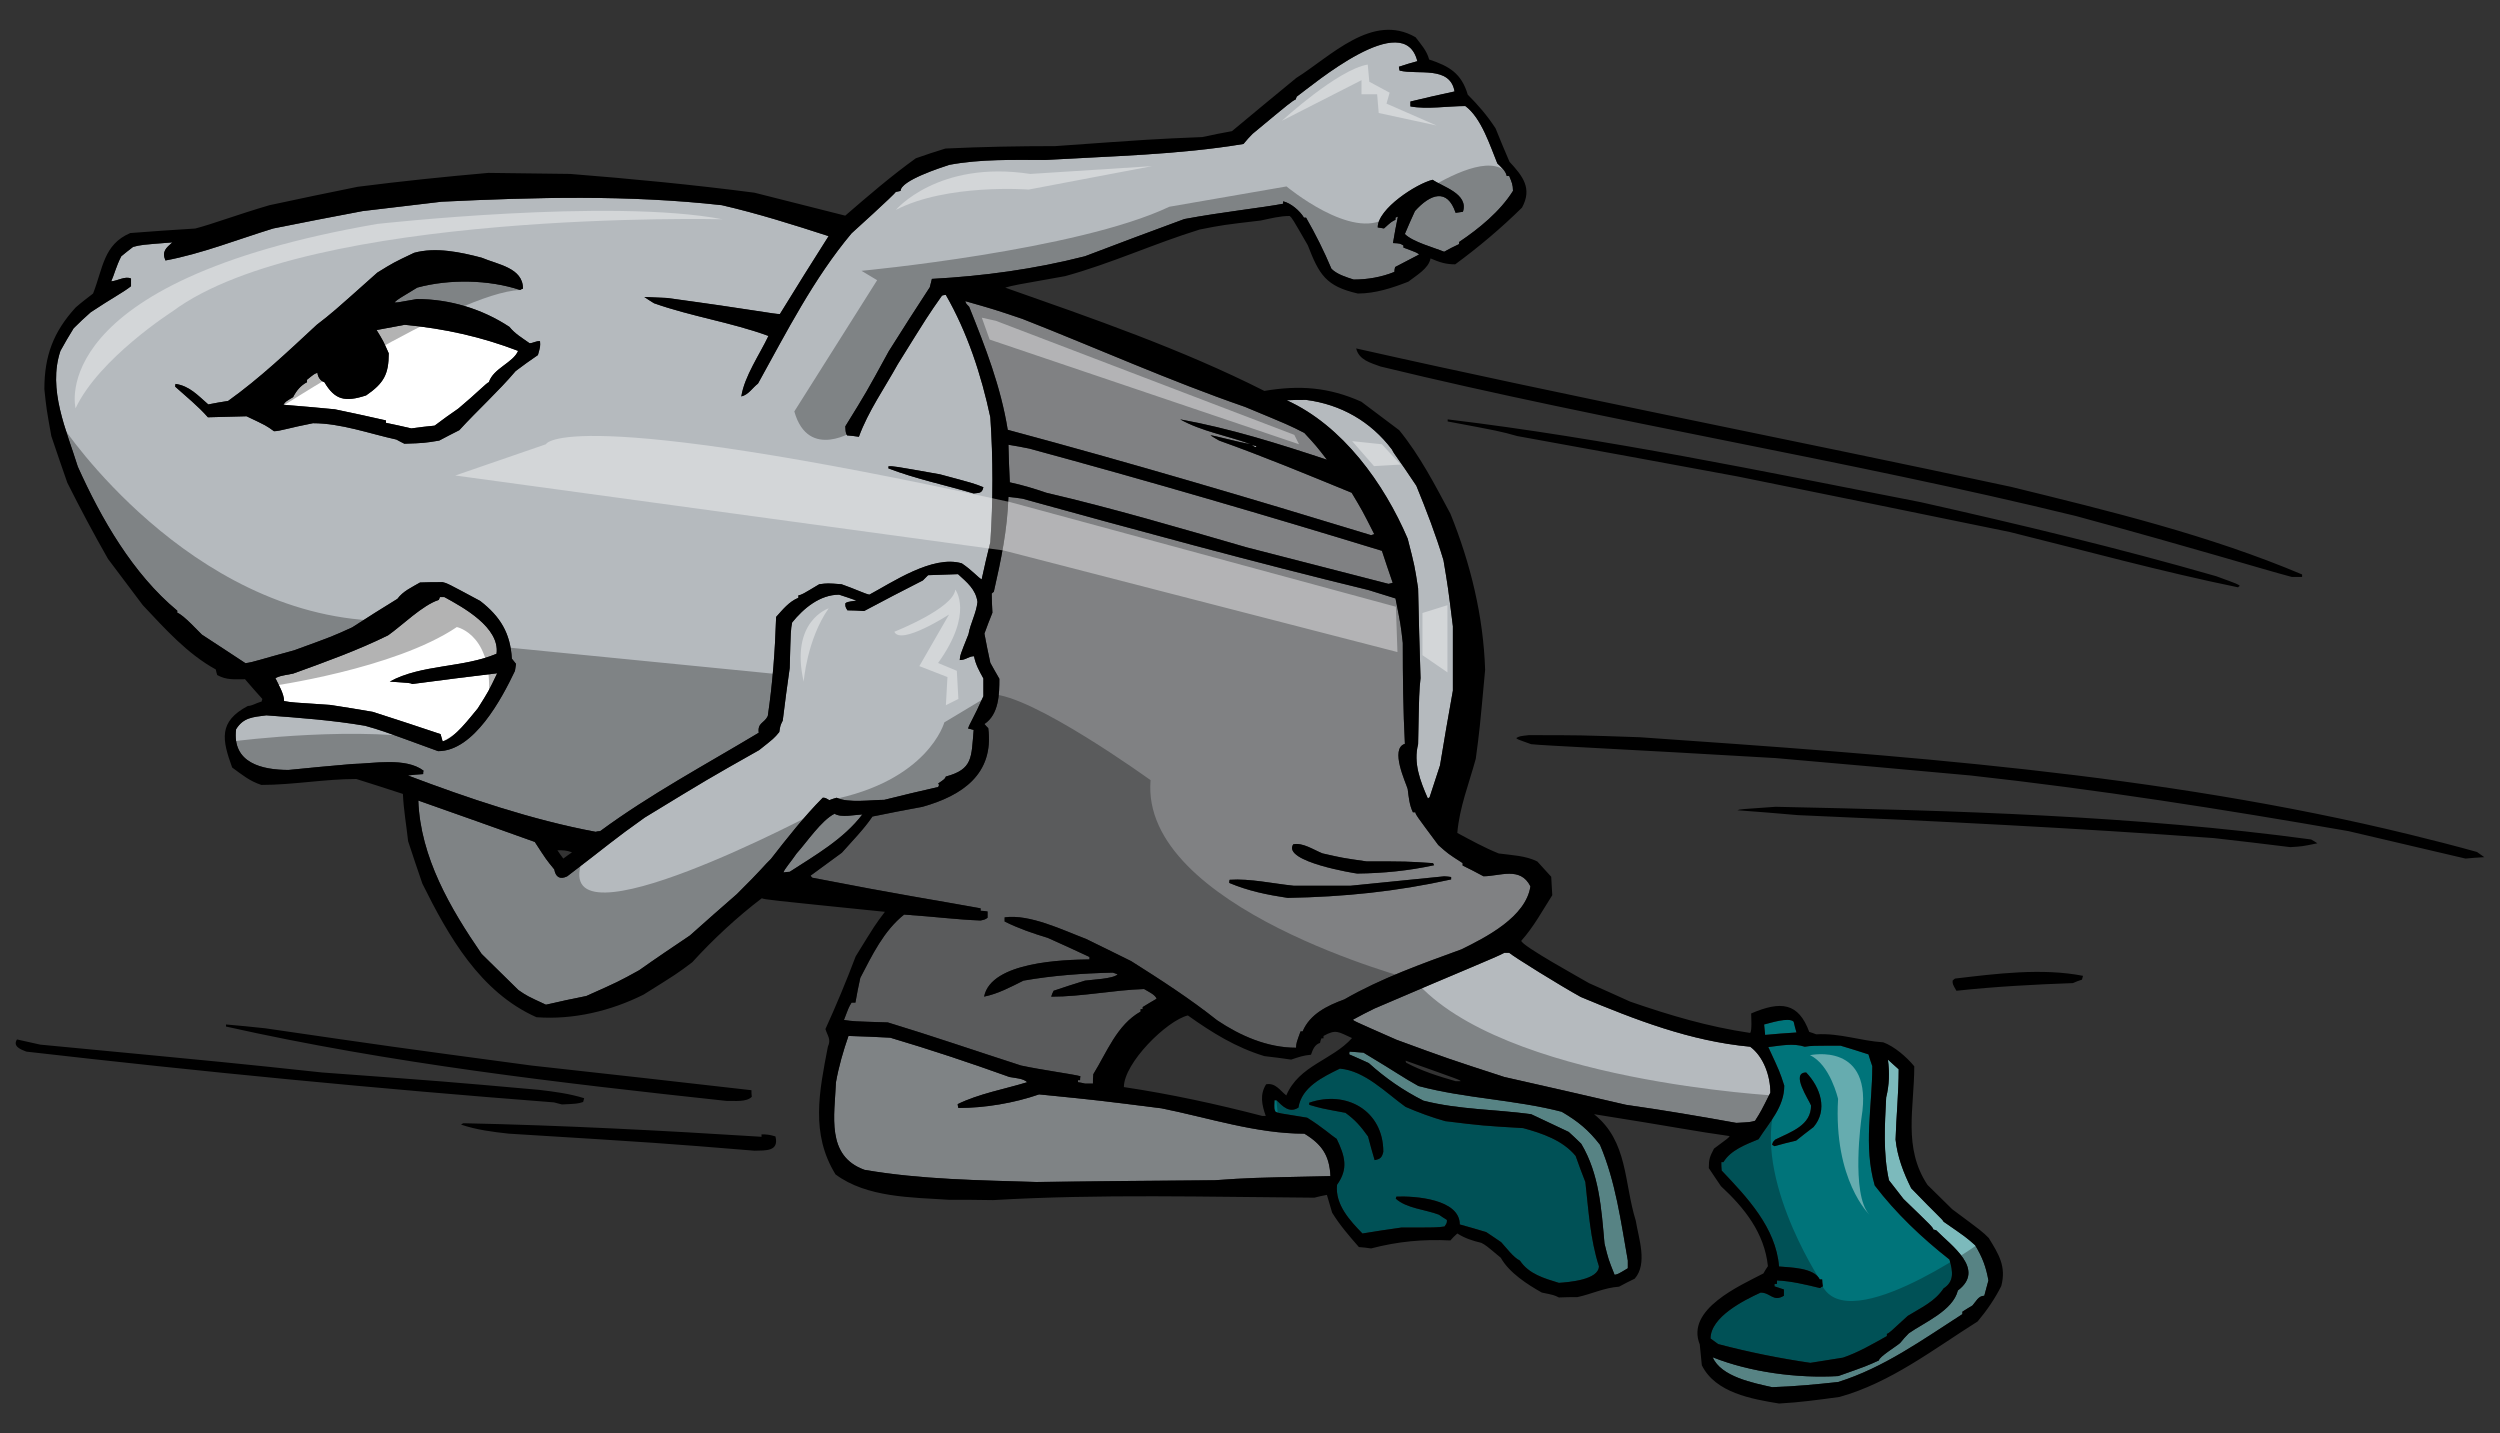 <?xml version="1.0" encoding="utf-8"?>
<!-- Generator: Adobe Illustrator 17.0.0, SVG Export Plug-In . SVG Version: 6.00 Build 0)  -->
<!DOCTYPE svg PUBLIC "-//W3C//DTD SVG 1.1//EN" "http://www.w3.org/Graphics/SVG/1.1/DTD/svg11.dtd">
<svg version="1.1" id="Layer_1" xmlns="http://www.w3.org/2000/svg" xmlns:xlink="http://www.w3.org/1999/xlink" x="0px" y="0px"
	 width="200px" height="114.666px" viewBox="0 0 200 114.666" style="enable-background:new 0 0 200 114.666;" xml:space="preserve"
	>
<rect x="0" y="0" width="200" height="114.666" fill="#333333" stroke="none"/>
<path id="color4" style="fill:#808183;" d="M82.345,35.887c9.431,2.561,18.862,5.314,28.208,8.179
	c0.279,0.835,0.558,1.697,0.862,2.561c-0.111,0.027-0.223,0.054-0.333,0.083c-3.783-0.974-7.567-1.947-11.351-2.921
	c-5.285-1.53-10.656-3.116-16.025-4.368c-0.972-0.333-1.892-0.612-2.921-0.834c-0.056-1.002-0.083-2.003-0.111-3.005
	C81.232,35.665,81.788,35.776,82.345,35.887z M71.022,81.793c-2.783-0.085-2.783-0.085-3.506-0.196
	c0.39-1.029,0.39-1.029,0.612-1.389c0.083,0,0.194,0,0.306,0c0.112-0.671,0.251-1.338,0.39-1.977
	c0.945-1.811,1.864-3.756,3.505-5.064c2.811,0.193,4.063,0.391,6.121,0.473c0.361-0.082,0.361-0.082,0.556-0.222
	c0-0.167,0-0.334,0-0.5c-0.195-0.028-0.389-0.056-0.556-0.056c0-0.086,0-0.141,0-0.196c-3.811-0.694-6.315-1.058-13.465-2.449
	c-0.055-0.056-0.111-0.108-0.139-0.166c0.835-0.61,1.669-1.225,2.504-1.835c0.834-0.947,1.752-1.865,2.447-2.895
	c1.336-0.279,2.672-0.528,4.007-0.778c3.172-0.892,5.731-2.614,5.258-6.288c-0.111-0.111-0.223-0.223-0.307-0.333
	c1.169-0.78,1.196-2.42,1.196-3.618c-0.25-0.444-0.5-0.862-0.723-1.28c-0.167-0.779-0.333-1.557-0.473-2.336
	c0.196-0.557,0.418-1.113,0.64-1.67c-0.028-0.529-0.055-1.028-0.055-1.53c0.055-0.057,0.111-0.112,0.166-0.139
	c0.585-2.587,1.085-4.952,1.169-7.596c0.363,0.029,0.723,0.084,1.113,0.14c9.181,2.532,18.445,5.063,27.709,7.317
	c0.695,0.222,1.42,0.445,2.143,0.667c0.417,2.088,0.417,2.088,0.583,3.562c0,2.67,0.028,5.397,0.169,8.067
	c-1.226,0.389,0.084,3.117,0.223,3.617c0.084,0.667,0.139,1.28,0.418,1.862c0.056,0,0.109,0,0.193,0
	c0.055,0.224,0.055,0.224,1.836,2.617c0.778,0.694,0.778,0.694,1.947,1.446c0,0.056,0,0.109,0,0.194
	c0.555,0.275,1.112,0.556,1.669,0.861c1.308,0,2.949-0.809,3.757,0.807c-0.363,2.447-3.533,4.063-5.509,5.036
	c-3.2,1.168-6.427,2.31-9.376,4.006c-1.363,0.5-2.754,1.169-3.339,2.562c-0.056,0-0.108,0-0.166,0
	c-0.335,0.918-0.335,0.918-0.36,1.307c-2.283,0-4.453-0.946-6.316-2.198c-2.171-1.726-4.535-3.254-6.872-4.729
	c-1.224-0.612-2.42-1.194-3.617-1.78c-1.836-0.694-4.507-2.003-6.51-1.724c0,0.109,0,0.221,0,0.332
	c1.112,0.557,2.254,0.945,3.449,1.309c1.114,0.501,2.226,1.001,3.339,1.529c0,0.056,0,0.11,0,0.195
	c-2.004,0.027-7.874,0.166-8.43,2.977c1.112-0.224,2.142-0.779,3.145-1.279c2.364-0.416,4.729-0.584,7.148-0.641
	c0.113,0.028,0.251,0.086,0.39,0.14c-0.362,0.362-2.059,0.418-2.615,0.501c-0.834,0.251-1.669,0.527-2.505,0.809
	c-0.083,0.137-0.138,0.305-0.195,0.473c2.478,0,4.952-0.528,7.429-0.611c0.307,0.193,0.891,0.443,1.003,0.777
	c-0.391,0.222-0.752,0.445-1.114,0.666c0,0.057,0,0.111,0,0.168c-0.056,0-0.112,0-0.167,0c0,0.057,0,0.111,0,0.195
	c-1.893,1.059-2.699,3.256-3.783,5.008c-0.029,0.25-0.029,0.5-0.029,0.75c-0.222,0-0.445,0-0.64,0
	c-0.195-0.056-0.39-0.082-0.557-0.11c0-0.056,0-0.111,0-0.166c0.056,0,0.111,0,0.167,0c0-0.111,0-0.224,0.028-0.308
	c-0.389-0.139-3.088-0.5-4.756-0.861C78.144,84.101,74.583,82.876,71.022,81.793z M108.579,69.884
	c2.113-0.027,4.089-0.222,6.148-0.667c-0.027-0.057-0.057-0.11-0.084-0.166c-2.086-0.139-2.086-0.139-5.313-0.139
	c-1.948-0.28-1.948-0.28-3.534-0.642c-0.695-0.277-1.586-0.891-2.338-0.725C102.542,68.938,108.494,69.884,108.579,69.884z
	 M98.341,70.636c1.53,0.641,3.005,0.946,4.674,1.196c4.508-0.083,8.653-0.501,13.076-1.478c0-0.08,0-0.139,0-0.193
	c-0.195-0.027-0.391-0.055-0.557-0.055c-2.504,0.248-5.008,0.502-7.484,0.752c-1.529,0-3.061,0-4.561,0
	c-1.643-0.168-3.479-0.584-5.12-0.475C98.341,70.47,98.341,70.554,98.341,70.636z M77.532,24.537
	c1.307,3.254,2.532,6.399,3.088,9.848c9.736,2.615,19.418,5.48,29.07,8.429c0.084-0.028,0.168-0.056,0.25-0.083
	c-0.943-1.864-0.943-1.864-1.808-3.311c-3.534-1.446-7.011-2.894-10.599-4.173c-0.251-0.139-0.473-0.278-0.696-0.417
	c0.084-0.056,2.448,0.612,3.2,0.695c-1.836-0.667-3.951-1.029-5.62-1.975c4.006,0.723,7.872,1.947,11.739,3.227
	c-0.862-1.113-0.862-1.113-1.81-2.142c-1.196-0.612-1.196-0.612-4.756-2.087c-6.037-2.086-11.851-4.702-17.806-7.039
	c-2.225-0.75-2.225-0.75-4.563-1.418C77.282,24.287,77.282,24.287,77.532,24.537z"/>
<path id="color3" style="fill:#00747A;" d="M126.051,92.476c-1.03-1.252-2.672-1.811-4.2-2.227
	c-3.257-0.193-3.257-0.193-6.231-0.557c-1.085-0.305-2.144-0.695-3.173-1.141c-1.558-1.113-3.256-2.895-5.258-3.062
	c-1.363,0.668-3.06,1.477-3.312,3.116c-0.724,0.473-1.278-0.11-1.752-0.586c-0.056,0-0.111,0-0.167,0
	c-0.027,0.696-0.027,0.696,0.084,0.92c0.221,0.109,0.221,0.109,2.531,0.475c1.252,0.777,2.002,1.473,2.363,1.695
	c0.668,1.392,0.946,2.394,0.027,3.673c-0.167,1.586,1.031,2.864,2.032,3.896c1.028-0.166,2.059-0.334,3.114-0.475
	c2.84,0,2.84,0,3.451-0.084c0.193-0.277,0.193-0.277,0.193-0.525c-0.223-0.141-0.443-0.279-0.641-0.42
	c-1.084-0.418-2.588-0.501-3.448-1.279c0-0.057,0.026-0.111,0.056-0.168c1.475-0.055,5.063,0.194,5.063,2.228
	c0.695,0.194,1.391,0.39,2.115,0.612c0.39,0.25,0.777,0.529,1.195,0.807c0.389,0.416,0.975,1.225,1.502,1.475
	c0.725,1.084,1.948,1.418,3.117,1.78c0.723-0.055,3.198-0.224,3.198-1.335c-0.695-2.143-0.834-4.508-1.085-6.732
	C126.551,93.866,126.3,93.17,126.051,92.476z M109.97,92.808c-0.195-0.639-0.361-1.277-0.527-1.892
	c-0.584-0.806-1.002-1.308-1.809-1.892c-1.947-0.36-1.947-0.36-2.895-0.639c0-0.057,0-0.111,0-0.17
	c2.978-1.027,5.927,0.643,5.927,3.924C110.554,92.614,110.415,92.726,109.97,92.808z M141.212,82.793
	c-0.025-0.276-0.055-0.558-0.083-0.834c0.474-0.11,1.976-0.612,2.364-0.224c0.056,0.279,0.14,0.557,0.224,0.863
	C142.882,82.654,142.048,82.709,141.212,82.793z M144.829,109.028c0.863-0.139,1.725-0.28,2.613-0.418
	c1.225-0.418,2.365-1.084,3.508-1.725c0-0.057,0-0.111,0-0.168c0.222-0.109,0.222-0.109,1.669-1.447
	c1.083-0.668,2.169-1.141,2.864-2.196c0.863-0.556,0.752-1.336,0.474-2.31c-2.198-1.726-4.284-3.701-5.981-5.928
	c-0.918-3.197-0.193-6.285-0.193-9.542c-0.11-0.333-0.223-0.639-0.307-0.944c-0.75-0.25-1.502-0.474-2.227-0.695
	c-2.309,0-2.309,0-2.865,0.083c-0.943-0.306-1.947-0.083-2.921,0.028c0.918,1.975,0.918,1.975,1.278,3.086
	c0,1.699-1.168,2.896-2.059,4.287c-1,0.416-2.225,0.86-2.811,1.834c-0.055,0-0.11,0-0.166,0c0,0.224,0,0.446,0.027,0.67
	c2.03,2.141,4.34,4.562,4.59,7.676c0.918,0.086,2.781,0.086,3.256,1.031c0.057,0,0.111,0,0.195,0c0,0.168,0.026,0.361,0.056,0.558
	c-0.085,0.026-0.168,0.083-0.224,0.139c-1.142-0.278-2.281-0.557-3.449-0.612c0,0.084,0,0.168,0,0.278c-0.084,0-0.139,0-0.194,0
	c0,0.056,0,0.11,0,0.195c0.25,0.083,0.5,0.166,0.751,0.249c0,0.167,0,0.333,0,0.502c-0.863,0.527-1.059-0.252-1.863-0.252
	c-1.334,0.613-4.007,1.947-4.007,3.673c0.194,0.14,0.39,0.276,0.611,0.446C139.876,108.166,142.355,108.665,144.829,109.028z
	 M145.079,90.166c-0.473,0.36-0.944,0.722-1.391,1.085c-0.584,0.139-1.168,0.278-1.726,0.443c-0.083-0.055-0.14-0.082-0.194-0.109
	c0.057-0.225,0.057-0.225,0.25-0.418c1.307-0.641,2.865-1.141,2.865-2.727c-0.168-0.445-1.67-2.643-0.391-2.643
	C145.637,86.992,146.249,88.804,145.079,90.166z"/>
<path id="color2" style="fill:#B5BABE;" d="M32.629,62.038c4.785,1.811,9.96,3.563,15.023,4.508
	c0.112-0.027,0.223-0.057,0.363-0.054c4.004-2.949,8.429-5.313,12.685-7.871c-0.111-0.807,0.446-0.752,0.724-1.337
	c0.389-2.615,0.584-5.285,0.667-7.928c0.529-0.585,1.03-1.224,1.781-1.531c0-0.083,0-0.138,0-0.194
	c0.278-0.056,0.278-0.056,1.669-0.89c0.668-0.084,0.668-0.084,1.781,0c1.112,0.388,1.835,0.751,2.225,0.834
	c1.78-0.945,5.063-3.199,7.4-2.504c0.863,0.585,1.336,1.169,1.587,1.28c0.221-1.002,0.445-2.004,0.694-2.978
	c0.223-3.31,0.223-6.676,0-9.988c-0.723-3.394-1.836-6.788-3.561-9.792c-0.111,0-0.223,0.028-0.306,0.056
	c-1.114,1.584-1.114,1.584-3.533,5.48c-1.03,1.864-2.393,3.811-3.116,5.814c-0.335-0.056-0.64-0.083-0.946-0.111
	c-0.112-0.223-0.112-0.223-0.14-0.723c1.669-2.698,1.669-2.698,3.478-6.009c1.085-1.725,2.17-3.423,3.282-5.12
	c0.055-0.223,0.111-0.445,0.167-0.667c4.146-0.224,8.207-0.78,12.241-1.809c2.643-1.002,5.287-2.004,7.956-2.978
	c2.977-0.556,6.315-0.918,7.901-1.224c0-0.083,0-0.139,0-0.194c0.612,0.139,1.334,0.75,1.668,1.307c0.058,0,0.111,0,0.168,0
	c0.75,1.308,1.447,2.699,2.029,4.09c0.445,0.445,1.17,0.668,1.781,0.862c1.113,0,2.227-0.194,3.256-0.612
	c0-0.139,0.028-0.277,0.057-0.389c0.639-0.334,1.278-0.668,1.918-1.001c-0.14-0.14-0.14-0.14-1.25-0.557c0-0.055,0-0.111,0-0.167
	C112,19.474,112,19.474,111.44,19.447c0.114-0.723,0.252-1.419,0.392-2.114c-0.083,0.027-0.138,0.055-0.194,0.083
	c0,0.057,0,0.111,0,0.167c-0.335,0.167-0.335,0.167-0.918,0.695c-0.168-0.027-0.335-0.055-0.501-0.083
	c0-1.502,3.117-3.505,4.396-3.811c0.781,0.556,2.894,1.113,2.422,2.56c-0.194,0.027-0.391,0.055-0.586,0.083
	c-0.668-2.004-2.03-1.503-3.254-0.14c-0.279,0.612-0.558,1.224-0.808,1.836c0.642,0.64,2.337,1.085,3.144,1.419
	c0.389-0.223,0.779-0.417,1.195-0.612c0-0.056,0-0.111,0-0.167c1.617-1.086,3.286-2.449,4.313-4.09c0-0.5-0.111-0.723-0.306-1.196
	c-0.084,0-0.138,0-0.195,0c-0.083-0.417-0.444-0.695-0.751-1.001c-0.583-1.42-1.279-3.645-2.56-4.591
	c-1.392,0-3.088,0.278-4.396,0.028c0-0.139,0-0.278,0-0.389c1.168-0.279,2.336-0.557,3.532-0.807
	c-0.362-2.086-2.949-1.307-4.396-1.669c-0.028-0.111-0.057-0.223-0.057-0.306c0.474-0.168,0.975-0.306,1.475-0.445
	c-1.056-4.285-8.317,1.864-9.653,2.837c-0.027,0.056-0.055,0.139-0.082,0.223c-0.334,0.167-0.334,0.167-3.452,2.754
	c-0.251,0.25-0.501,0.529-0.722,0.807c-5.148,0.862-10.655,0.974-15.858,1.28c-2.56,0-5.149-0.084-7.679,0.39
	c-0.668,0.223-3.895,1.252-3.895,2.086c-0.139,0.027-0.278,0.056-0.389,0.083c-0.056,0.167-3.533,3.311-3.533,3.311
	c-3.032,3.617-5.202,7.901-7.484,12.019c-0.444,0.334-0.751,0.89-1.335,1.029c0.25-1.614,1.475-3.365,2.171-4.84
	c-2.949-1.085-6.176-1.558-9.154-2.615c-0.278-0.167-0.529-0.334-0.779-0.501c0.612,0.028,1.224,0.056,1.864,0.083
	c6.759,0.919,8.624,1.308,8.986,1.28c1.28-2.086,2.587-4.173,3.895-6.232c-2.837-0.918-5.648-1.809-8.541-2.476
	c-7.511-0.835-14.884-0.64-22.423-0.278c-2.114,0.25-4.229,0.5-6.315,0.75c-2.393,0.446-4.785,0.918-7.15,1.391
	c-2.811,0.864-5.759,2.032-8.624,2.56c-0.307-0.723,0.055-1.002,0.555-1.447c-2.503,0.195-2.503,0.195-3.143,0.362
	c-0.334,0.251-0.64,0.5-0.946,0.751c-0.418,0.806-0.584,1.529-0.807,2.002c0.501-0.028,1.112-0.445,1.585-0.222
	c0,0.195,0,0.389,0,0.612c-0.584,0.473-1.558,0.974-3.227,2.086c-0.472,0.417-0.918,0.835-1.363,1.28
	c-0.362,0.585-0.724,1.196-1.057,1.809c-1.03,3.087,0.473,6.315,1.391,9.264c1.864,4.146,4.395,8.569,7.956,11.518
	c0,0.056,0,0.111,0,0.167c0.501,0.167,1.753,1.558,1.975,1.753c1.142,0.751,2.311,1.503,3.479,2.282
	c0.667-0.083,1.113-0.279,3.895-1.03c3.061-1.113,3.061-1.113,4.646-1.836c1.196-0.779,2.393-1.53,3.617-2.282
	c0.445-0.611,1.141-0.917,1.809-1.307c0.584-0.028,1.196-0.028,1.808-0.028c0.361,0.084,0.361,0.084,3.004,1.503
	c1.615,1.252,2.421,2.587,2.533,4.617c0.111,0.14,0.222,0.279,0.333,0.417c-0.027,0.167-0.055,0.362-0.083,0.557
	c-1.057,2.225-3.282,6.426-6.148,6.426c-4.563-1.669-4.563-1.669-5.842-2.03c-2.588-0.444-5.286-0.641-7.901-0.835
	c-1.085,0.141-1.836,0.169-2.42,1.113c-0.334,2.726,2.115,3.257,4.201,3.257c1.696-0.171,3.393-0.334,5.09-0.476
	c1.67-0.029,4.258-0.555,5.704,0.53c-0.028,0.082-0.028,0.166-0.028,0.277C33.436,61.955,33.019,61.981,32.629,62.038z
	 M71.077,37.306c0.362-0.027,0.362-0.027,4.118,0.64c2.699,0.723,2.699,0.723,3.477,1.03c-0.111,0.501-0.333,0.444-0.778,0.501
	c-2.254-0.669-4.646-1.169-6.817-2.004C71.077,37.418,71.077,37.362,71.077,37.306z M41.254,29.684
	c-1.391,1.641-3.06,3.144-4.507,4.729c-0.555,0.277-1.084,0.556-1.613,0.834c-1.196,0.196-1.196,0.196-2.782,0.251
	c-0.223-0.111-0.446-0.222-0.64-0.334c-2.17-0.474-4.424-1.307-6.677-1.307c-1.864,0.361-2.643,0.64-3.115,0.64
	c-0.613-0.445-0.613-0.445-2.198-1.196c-1.03,0.028-2.059,0.055-3.088,0.082c-0.806-0.918-1.725-1.641-2.615-2.447
	c0-0.084,0-0.167,0.028-0.223c1.113,0.167,1.752,0.89,2.615,1.641c0.529-0.111,1.057-0.194,1.586-0.278
	c2.532-1.808,4.813-3.978,7.094-6.093c1.224-0.944,1.224-0.944,4.841-4.172c1.306-0.807,1.306-0.807,2.948-1.586
	c1.726-0.472,3.7-0.055,5.398,0.39c1.307,0.556,3.31,0.807,3.31,2.476c-0.083,0.028-0.166,0.055-0.222,0.111
	c-2.505-0.835-5.675-0.89-8.235-0.195c-1.53,0.918-1.53,0.918-1.809,1.168c0.083,0.056,0.083,0.056,1.781-0.25
	c2.615,0,5.202,0.779,7.4,2.225c0.445,0.557,1.029,0.891,1.613,1.308c0.277,0,0.528-0.195,0.834-0.166
	c0.028,0.416,0.028,0.416-0.166,1.112C42.422,28.822,41.838,29.24,41.254,29.684z M141.63,87.411
	c-0.752,1.502-0.752,1.502-1.225,2.252c-0.389,0.111-0.389,0.111-1.502,0.169c-2.922-0.528-5.871-1.028-8.819-1.446
	c-3.255-0.752-6.509-1.504-9.737-2.227c-4.533-1.475-4.533-1.475-8.623-2.977c-3.478-1.531-3.478-1.531-3.478-1.615
	c0.557-0.305,1.14-0.61,1.724-0.891c7.314-3.142,9.652-4.061,10.377-4.451c0.112,0,0.252,0,0.391,0
	c0.388,0.334,4.061,2.616,5.73,3.535c4.396,1.834,8.764,3.534,13.549,3.977C141.103,84.546,141.63,86.103,141.63,87.411z
	 M106.437,94.088c-6.481,0.14-6.481,0.14-9.263,0.333c-4.758,0.029-9.515,0.083-14.272,0.141c-4.534-0.141-9.264-0.195-13.744-0.974
	c-3.087-1.112-2.392-4.342-2.281-7.012c0.222-1.252,0.584-2.504,1.001-3.7c1.112,0.027,2.226,0.083,3.338,0.139
	c3.199,0.947,6.37,2.004,9.542,3.146c0.446,0.084,1.115,0.112,1.42,0.417c-1.808,0.556-3.868,0.919-5.563,1.754
	c0,0.083,0.028,0.195,0.055,0.307c2.116,0,4.451-0.391,6.454-1.087c4.73,0.474,4.73,0.474,9.793,1.114
	c3.755,0.752,7.568,2.029,11.434,2.029C105.771,91.558,106.355,92.447,106.437,94.088z M112.614,43.093
	c-1.893-4.424-5.205-9.041-9.684-11.074c0.5-0.028,1.031-0.028,1.559-0.028c2.781,0.362,5.175,1.725,6.871,3.979
	c0.195,0.417,0.362,0.501,1.949,2.893c0.805,1.976,1.557,3.922,2.168,5.954c0.361,2.142,0.361,2.142,0.752,5.285
	c0,1.698,0,3.422,0,5.148c-0.363,1.975-0.695,3.979-1.029,5.981c-0.278,0.834-0.557,1.698-0.836,2.559
	c-0.055,0.027-0.11,0.059-0.139,0.085c-0.611-1.392-1.166-2.839-0.777-4.341c0.082-4.2,0.082-4.2,0.193-5.286
	c-0.084-2.391-0.138-4.784-0.193-7.177C113.17,45.264,113.17,45.264,112.614,43.093z M63.176,69.745c-0.166,0-0.333,0.027-0.5,0.056
	c0.055-0.251,0.584-0.833,1.057-1.528c0.807-0.892,1.976-2.645,3.033-3.174c0.528,0.336,1.585,0.086,2.225,0.057
	C67.488,67.13,65.234,68.41,63.176,69.745z M65.82,63.82c-1.446,1.448-2.893,3.284-4.145,4.896
	c-0.501,0.475-0.724,0.836-2.727,2.813c-1.251,1.082-2.503,2.197-3.755,3.31c-1.364,0.919-2.728,1.836-4.063,2.782
	c-1.668,0.918-1.668,0.918-4.228,2.061c-1.085,0.221-2.17,0.442-3.227,0.695c-1.503-0.695-1.503-0.695-2.199-1.169
	c-1.001-0.974-1.975-1.949-2.948-2.896c-2.504-3.645-4.897-7.734-5.064-12.268c3.089,1.084,6.204,2.197,9.32,3.311
	c0.918,1.418,0.918,1.418,1.558,2.197c0.111,0.611,0.445,0.834,1.029,0.557c3.395-2.588,3.617-2.865,6.204-4.702
	c5.064-3.089,5.064-3.089,9.153-5.398c1.197-0.946,1.197-0.946,1.614-1.446c0.083-0.528,0.083-0.528,0.277-0.917
	c0.167-1.419,0.363-2.811,0.557-4.202c0.083-3.061,0.083-3.061,0.194-3.645c0.919-1.141,2.226-2.226,3.756-2.226
	c0.446,0.139,0.919,0.305,1.392,0.472c-0.751,0.112-0.751,0.112-0.891,0.223c0,0.278,0,0.278,0.167,0.557
	c0.445,0,0.891,0.028,1.335,0.056c1.558-0.835,3.116-1.64,4.702-2.448c0.14-0.139,0.278-0.279,0.417-0.418
	c0.779-0.027,1.587-0.055,2.394-0.083c0.696,0.641,1.418,1.197,1.557,2.227c-0.11,0.945-0.555,1.67-0.722,2.587
	c-0.668,1.669-0.668,1.669-0.697,2.059c0.502,0,0.697-0.307,1.142-0.307c0.138,0.696,0.417,1.168,0.75,1.78c0,0.473,0,0.947,0,1.419
	c-0.75,1.698-1.14,2.254-1.223,2.587c0.137,0.028,0.278,0.055,0.445,0.111c-0.195,2.226-0.057,3.145-2.227,3.729
	c-0.083,0.193-0.083,0.193-0.611,0.555c0.083,0.112,0.083,0.112,0,0.28c-1.448,0.333-2.894,0.667-4.313,1.029
	c-1.03,0-2.894,0.275-3.811-0.169c-0.196,0.057-0.389,0.111-0.585,0.195C66.015,63.817,66.015,63.817,65.82,63.82z M100.428,35.776
	c-0.112-0.056-0.195-0.112-0.278-0.167c0.11,0.027,0.25,0.055,0.389,0.083C100.484,35.72,100.455,35.748,100.428,35.776z"/>
<path id="color1" style="fill:#7CBABC;" d="M127.997,91.585c1.253,2.947,1.67,6.12,2.226,9.264c0,0.195,0,0.391,0,0.612
	c-0.778,0.472-0.778,0.472-1.057,0.527c-0.501-1.251-0.501-1.251-0.808-2.505c-0.25-2.78-0.416-5.563-1.863-7.983
	c-0.333-0.333-0.668-0.64-1.002-0.946c-1.002-0.472-2.004-0.943-3.004-1.418c-2.867-0.389-5.787-0.361-8.623-1.082
	c-1.645-0.837-3.006-1.781-4.369-3.007c-0.528-0.25-1.059-0.475-1.559-0.694c0-0.086,0-0.166,0.027-0.223
	c0.361,0.026,0.723,0.057,1.112,0.083c2.782,1.667,3.089,1.946,4.396,2.669c3.756,1.002,7.706,1.086,11.461,2.061
	C126.217,89.692,127.08,90.388,127.997,91.585z M155.484,97.733c-0.084-0.194-0.361-0.364-2.588-2.674
	c-0.611-1.222-1.111-2.529-1.25-3.894c0.055-1.864,0.25-3.756,0.25-5.62c-0.307-0.277-0.584-0.527-0.863-0.777
	c0.14,1.029,0.111,2.028-0.139,3.031c-0.113,2.226-0.252,4.452,0.223,6.62c0.39,0.502,0.779,1.003,1.168,1.502
	c2.309,2.228,2.309,2.228,2.393,2.451c0.059,0,0.141,0.026,0.225,0.054c1.168,1.195,3.977,3.117,1.725,4.813
	c-0.389,1.614-2.699,2.56-3.924,3.424c-0.249,0.249-0.473,0.499-0.694,0.776c-0.276,0.252-1.696,1.113-1.696,1.393
	c-0.975,0.445-0.975,0.445-3.254,1.253c-3.257,0.192-7.041-0.308-10.046-1.504c0.668,1.558,3.257,2.06,4.759,2.394
	c1.779-0.057,3.532-0.223,5.287-0.416c3.643-1.143,6.729-3.369,9.932-5.429c0-0.081,0-0.139,0-0.194
	c0.25-0.164,0.527-0.332,0.807-0.498c0.277-0.308,0.473-0.778,0.945-0.778c0.111-0.419,0.223-0.836,0.334-1.226
	c-0.195-1.084-0.473-1.836-1.059-2.812C157.293,98.983,157.293,98.983,155.484,97.733z"/>
<path id="fill" style="fill:#FFFFFF;" d="M39.724,52.301c-2.671,1.141-6.009,0.834-8.541,2.226c1.669,0.111,1.669,0.111,1.78,0.195
	c2.254-0.306,4.535-0.584,6.816-0.862c-0.695,1.447-0.695,1.447-1.557,2.81c-0.612,0.724-1.864,2.418-2.811,2.643
	c-0.056-0.195-0.111-0.389-0.167-0.584c-1.808-0.612-3.617-1.196-5.425-1.782c-1.141-0.194-2.281-0.389-3.421-0.555
	c-3.062-0.197-3.062-0.197-3.673-0.308c0-0.583-0.445-1.307-0.695-1.836c0.361-0.167,0.361-0.167,1.418-0.361
	c2.532-0.917,5.174-1.864,7.596-3.061c1.113-0.779,2.754-2.42,4.062-2.837c0.028-0.085,0.056-0.168,0.083-0.224
	c0.111,0,0.222,0,0.361,0C37.025,48.574,40.003,50.187,39.724,52.301z M30.125,26.401c0.529,0.862,0.529,0.862,0.974,1.864
	c0,1.668-0.389,2.392-1.808,3.366c-1.697,0.557-2.504,0.361-3.339-1.056c-0.305-0.084-0.528-0.417-0.556-0.752
	c-0.251,0.083-0.251,0.083-0.835,0.556c0,0.056,0,0.111,0,0.196c-0.501,0.25-0.862,0.694-1.113,1.195
	c-0.612,0.362-0.612,0.362-0.778,0.612c1.363,0.111,2.727,0.223,4.117,0.362c1.363,0.278,2.727,0.584,4.09,0.89
	c0,0.055,0,0.112,0,0.194c0.668,0.14,1.335,0.279,2.031,0.445c0.612-0.083,1.224-0.166,1.864-0.222
	c0.612-0.473,1.252-0.919,1.892-1.363c1.502-1.252,2.254-2.059,2.448-2.114c0.362-1.113,1.948-1.559,2.337-2.504
	c-2.977-1.141-5.898-1.781-9.07-2.087C31.628,26.123,30.877,26.262,30.125,26.401z"/>
<path id="outline" d="M197.241,68.686c-1.504-0.359-2.991-0.701-4.486-1.051v-0.88c1.809,0.442,3.611,0.902,5.404,1.403
	c0.195,0.139,0.391,0.277,0.586,0.416C198.244,68.604,197.743,68.632,197.241,68.686z M153.65,40.171
	c-12.547-2.448-25.15-5.09-37.836-6.621c0,0.056,0,0.111,0,0.167c4.172,0.78,4.172,0.78,5.564,1.168
	c5.87,1.058,11.739,2.143,17.61,3.228c7.262,1.474,14.521,2.949,21.811,4.451c6.064,1.502,12.13,3.172,18.251,4.423
	c0.026-0.055,0.082-0.083,0.14-0.112c-0.14-0.138-0.14-0.138-1.893-0.778C169.478,43.844,161.577,41.953,153.65,40.171z
	 M78.672,38.976c-0.778-0.307-0.778-0.307-3.477-1.03c-3.756-0.667-3.756-0.667-4.118-0.64c0,0.056,0,0.112,0,0.167
	c2.171,0.835,4.563,1.335,6.817,2.004C78.339,39.42,78.562,39.477,78.672,38.976z M44.954,88.356
	c1.224-0.056,1.224-0.056,1.696-0.195c0.028-0.107,0.056-0.223,0.084-0.305c-1.168-0.361-2.393-0.528-3.617-0.668
	c-7.511-0.668-7.511-0.668-17.36-1.391c-7.039-0.752-7.039-0.752-22.535-2.227c-0.638-0.135-1.251-0.275-1.863-0.415
	c-0.362,0.556,0.306,0.807,0.751,0.975c14.021,1.611,28.126,2.977,42.204,4.061C44.509,88.246,44.731,88.302,44.954,88.356z
	 M60.923,90.748c0,0.058,0,0.112,0,0.194c-7.929-0.5-15.885-0.916-23.842-1.084c-0.083,0.029-0.14,0.057-0.195,0.111
	c1.225,0.418,2.532,0.584,3.812,0.723c12.158,0.752,12.158,0.752,19.669,1.365c0.862-0.029,1.975,0.082,1.668-1.143
	C61.591,90.776,61.34,90.748,60.923,90.748z M110.442,29.321c18.418,4.479,37.225,7.457,55.642,11.963
	c9.821,2.67,14.633,4.173,17.249,4.868c0.277,0,0.556,0,0.836,0c0-0.083,0-0.139,0-0.195c-7.43-3.144-15.471-5.091-23.287-7.01
	c-17.441-3.756-34.998-7.15-52.389-11.073C108.719,28.793,109.609,29.016,110.442,29.321z M60.144,87.745
	c-0.028-0.195-0.028-0.361-0.028-0.528c-5.87-0.668-11.74-1.337-17.61-1.976c-11.183-1.503-11.183-1.503-21.282-2.977
	c-1.058-0.111-2.115-0.223-3.144-0.307c0,0.057,0,0.111,0,0.167c13.158,2.948,26.651,4.506,40.062,5.952
	C58.781,88.054,59.699,88.188,60.144,87.745z M156.401,78.286c-0.084,0.056-0.139,0.111-0.193,0.167c0,0.278,0,0.278,0.305,0.808
	c3.09-0.332,6.204-0.502,9.32-0.613c0.223-0.11,0.474-0.193,0.724-0.276c0.028-0.11,0.056-0.224,0.083-0.306
	C163.359,77.424,159.687,77.897,156.401,78.286z M43.201,27.292c0.028,0.417,0.028,0.417-0.167,1.112
	c-0.612,0.417-1.197,0.835-1.781,1.28c-1.392,1.641-3.06,3.144-4.507,4.729c-0.556,0.277-1.084,0.556-1.613,0.834
	c-1.196,0.196-1.196,0.196-2.782,0.251c-0.222-0.111-0.445-0.222-0.64-0.334c-2.17-0.474-4.424-1.307-6.677-1.307
	c-1.864,0.361-2.643,0.64-3.115,0.64c-0.613-0.445-0.613-0.445-2.198-1.196c-1.03,0.028-2.059,0.055-3.088,0.082
	c-0.807-0.917-1.725-1.641-2.615-2.447c0-0.084,0-0.167,0.028-0.223c1.113,0.167,1.752,0.89,2.615,1.641
	c0.529-0.111,1.057-0.194,1.586-0.278c2.532-1.808,4.813-3.978,7.094-6.093c1.224-0.945,1.224-0.945,4.841-4.172
	c1.307-0.807,1.307-0.807,2.948-1.586c1.726-0.473,3.7-0.056,5.398,0.39c1.307,0.556,3.31,0.807,3.31,2.476
	c-0.083,0.028-0.167,0.055-0.222,0.111c-2.504-0.835-5.675-0.89-8.235-0.195c-1.53,0.918-1.53,0.918-1.809,1.168
	c0.083,0.056,0.083,0.056,1.781-0.25c2.615,0,5.202,0.778,7.4,2.225c0.445,0.557,1.029,0.891,1.613,1.308
	C42.645,27.457,42.896,27.263,43.201,27.292z M41.449,28.07c-2.977-1.141-5.898-1.781-9.07-2.087
	c-0.751,0.14-1.502,0.279-2.254,0.418c0.529,0.862,0.529,0.862,0.974,1.864c0,1.668-0.389,2.392-1.808,3.366
	c-1.697,0.557-2.504,0.361-3.339-1.056c-0.305-0.084-0.528-0.417-0.556-0.752c-0.251,0.083-0.251,0.083-0.835,0.556
	c0,0.056,0,0.111,0,0.196c-0.501,0.25-0.862,0.694-1.113,1.195c-0.612,0.362-0.612,0.362-0.778,0.612
	c1.363,0.111,2.727,0.223,4.117,0.362c1.363,0.278,2.727,0.584,4.09,0.89c0,0.055,0,0.112,0,0.194
	c0.668,0.14,1.335,0.279,2.031,0.445c0.612-0.083,1.224-0.166,1.864-0.222c0.612-0.473,1.252-0.919,1.892-1.363
	c1.502-1.252,2.254-2.059,2.448-2.114C39.473,29.461,41.059,29.016,41.449,28.07z M142.048,64.543
	c-2.865,0.196-2.865,0.196-3.061,0.276c1.611,0.113,3.227,0.254,4.838,0.391c11.104,0.475,22.203,1.029,33.275,1.837
	c2.029,0.222,4.063,0.474,6.119,0.724c0.948-0.057,0.948-0.057,2.172-0.307c-0.169-0.111-0.336-0.223-0.503-0.307
	C170.702,65.239,156.348,64.849,142.048,64.543z M131.198,58.979c-4.814-0.167-4.814-0.167-8.903-0.167
	c-0.724,0.082-0.724,0.082-0.976,0.221c0,0.085,0,0.085,1.17,0.501c0.918,0.112,7.316,0.389,19.559,1.113
	c5.174,0.444,10.376,0.918,15.58,1.39c10.125,1.114,20.195,2.701,30.238,4.451c1.625,0.377,3.261,0.765,4.889,1.146v-0.879
	C172.679,61.849,151.716,60.408,131.198,58.979z M159.101,99.04c0.78,1.279,1.42,2.254,1.002,3.84
	c-0.5,1.002-1.168,1.977-1.893,2.837c-3.533,2.225-6.955,4.897-11.044,6.037c-1.613,0.224-3.228,0.445-4.841,0.528
	c-2.198-0.36-5.092-0.861-6.178-3.061c-0.055-0.558-0.109-1.111-0.166-1.668c-1.141-2.812,3.228-4.701,5.092-5.678
	c0.111-0.193,0.223-0.388,0.361-0.583c-0.277-2.644-1.863-4.646-3.757-6.397c-0.333-0.5-0.668-0.975-0.973-1.448
	c0-0.724,0.083-0.917,0.417-1.558c1.168-0.861,1.168-0.861,1.252-1.002c-2.643-0.361-4.508-0.75-10.85-1.752
	c2.725,2.17,2.392,5.481,3.338,8.514c0.222,1.391,0.973,3.447-0.084,4.646c-0.418,0.194-0.834,0.417-1.252,0.64
	c-1.195,0.084-2.17,0.584-3.338,0.836c-0.502,0-1.002,0-1.475,0.027c-0.393-0.193-0.393-0.193-1.365-0.392
	c-1.14-0.64-2.613-1.585-3.281-2.781c-1.196-1.003-1.196-1.003-1.558-1.196c-0.696-0.166-1.31-0.361-1.92-0.75
	c-0.194,0.166-0.39,0.36-0.556,0.557c-2.198-0.111-4.202,0.082-6.346,0.639c-0.332-0.055-0.666-0.084-0.973-0.109
	c-0.779-0.892-1.529-1.754-2.143-2.756c-0.141-0.473-0.278-0.947-0.418-1.419c-0.334,0.056-0.668,0.14-1.002,0.224
	c-8.54-0.057-17.165-0.307-25.706,0.194c-1.195-0.026-2.363-0.026-3.533-0.026c-2.977-0.196-6.566-0.168-9.069-2.031
	c-2.003-3.256-1.308-6.594-0.612-10.211c0.278-0.611-0.028-0.862-0.194-1.418c0.862-1.892,1.696-3.894,2.42-5.815
	c1.558-2.532,1.558-2.532,2.337-3.562c-9.542-0.973-9.542-0.973-9.848-1.084c-1.948,1.475-3.923,3.311-5.564,5.119
	c-1.224,0.92-1.224,0.92-3.895,2.588c-2.615,1.307-5.62,2.029-8.569,1.808c-4.507-2.004-7.039-6.481-9.125-10.683
	c-0.39-1.142-0.779-2.281-1.141-3.396c-0.139-1.277-0.361-2.503-0.417-3.783c-1.251-0.416-2.504-0.806-3.728-1.195
	c-2.532,0-5.064,0.474-7.596,0.474c-0.945-0.308-1.53-0.808-2.336-1.392c-0.807-2.224-1.113-3.67,1.251-4.923
	c0.39-0.027,0.501-0.168,1.113-0.363c0-0.083,0.027-0.139,0.056-0.194c-0.473-0.528-0.946-1.057-1.391-1.584
	c-0.863,0-1.475,0.083-2.226-0.334c-0.056-0.167-0.084-0.307-0.112-0.446c-2.281-1.252-4.061-3.254-5.842-5.146
	c-0.946-1.252-1.864-2.477-2.782-3.7c-1.14-2.003-2.226-4.035-3.255-6.093c-0.444-1.252-0.861-2.504-1.279-3.729
	c-0.39-2.17-0.39-2.17-0.557-3.756c0-2.67,0.724-4.59,2.504-6.537c0.445-0.39,0.917-0.751,1.391-1.113
	c0.808-2.059,0.835-3.922,2.977-4.84c1.725-0.139,3.449-0.251,5.202-0.362c1.391-0.361,3.366-1.113,5.926-1.864
	c2.336-0.5,4.701-1.002,7.065-1.475c3.478-0.445,6.984-0.807,10.461-1.112c2.17,0.028,4.34,0.055,6.538,0.083
	c4.924,0.39,9.848,0.863,14.745,1.502c2.419,0.613,4.84,1.225,7.261,1.836c1.836-1.585,3.672-3.171,5.648-4.59
	c0.778-0.279,1.557-0.528,2.365-0.779c2.921-0.139,5.87-0.194,8.791-0.194c7.791-0.557,7.791-0.557,11.768-0.724
	c0.78-0.167,1.559-0.334,2.366-0.473c1.696-1.419,3.422-2.837,5.146-4.256c2.755-1.725,6.093-5.258,9.544-3.255
	c0.443,0.584,0.889,1.057,1.085,1.78c1.612,0.529,2.587,1.113,3.087,2.81c0.834,0.835,1.557,1.669,2.227,2.698
	c0.362,0.891,0.723,1.782,1.112,2.671c1.085,1.168,1.836,2.142,1.001,3.672c-1.669,1.642-3.447,3.144-5.342,4.535
	c-0.779,0-1.252-0.167-1.975-0.474c-0.14,0.808-1.141,1.363-1.781,1.864c-1.279,0.501-2.642,0.946-4.033,0.946
	c-2.561-0.584-3.088-1.502-4.007-3.867c-1.251-2.17-1.251-2.17-1.447-2.337c-0.776,0-1.528,0.196-2.308,0.362
	c-3.059,0.361-3.059,0.361-4.896,0.723c-3.616,1.113-7.094,2.727-10.766,3.729c-4.09,0.723-4.09,0.723-4.786,0.918
	c6.955,2.448,14.133,4.924,20.728,8.262c2.811-0.472,5.146-0.305,7.76,0.864c1.003,0.751,2.006,1.502,3.033,2.281
	c1.67,2.059,2.838,4.34,4.092,6.677c1.613,3.979,2.642,8.208,2.779,12.492c-0.445,4.84-0.445,4.84-0.75,7.122
	c-0.529,1.948-1.31,3.895-1.475,5.927c1.086,0.582,2.142,1.169,3.311,1.642c1.029,0.139,2.143,0.166,3.09,0.641
	c0.358,0.387,0.723,0.807,1.111,1.223c0.026,0.475,0.057,0.973,0.084,1.475c-0.779,1.226-1.504,2.561-2.478,3.645
	c0,0.39,4.868,3.06,5.426,3.394c1.085,0.475,2.17,0.975,3.283,1.474c3.226,1.114,6.231,2.005,9.597,2.505
	c0.167-0.166,0.084-1.279,0.084-1.558c2.393-1.03,3.783-0.86,4.646,1.475c0.166,0.056,0.361,0.111,0.557,0.194
	c1.893-0.111,3.563,0.529,5.37,0.641c0.892,0.333,1.862,1.168,2.476,1.918c0,3.34-0.918,6.512,1.058,9.488
	c0.641,0.641,1.309,1.277,1.976,1.945C158.601,98.539,158.601,98.539,159.101,99.04z M141.129,81.959
	c0.028,0.276,0.058,0.558,0.083,0.834c0.836-0.084,1.67-0.139,2.505-0.194c-0.084-0.307-0.168-0.584-0.224-0.863
	C143.105,81.347,141.603,81.849,141.129,81.959z M102.933,32.02c4.479,2.031,7.789,6.649,9.682,11.073
	c0.557,2.171,0.557,2.171,0.834,3.978c0.057,2.393,0.111,4.786,0.195,7.177c-0.113,1.086-0.113,1.086-0.195,5.286
	c-0.389,1.502,0.166,2.949,0.779,4.341c0.027-0.026,0.084-0.058,0.137-0.085c0.279-0.861,0.559-1.725,0.836-2.559
	c0.334-2.002,0.668-4.006,1.031-5.981c0-1.726,0-3.45,0-5.148c-0.392-3.143-0.392-3.143-0.752-5.285
	c-0.611-2.032-1.363-3.978-2.17-5.954c-1.586-2.392-1.752-2.476-1.947-2.893c-1.697-2.254-4.09-3.617-6.873-3.979
	C103.962,31.992,103.433,31.992,102.933,32.02z M110.554,44.066c-9.347-2.865-18.778-5.619-28.208-8.179
	c-0.558-0.111-1.114-0.223-1.67-0.306c0.028,1.002,0.055,2.003,0.111,3.005c1.029,0.222,1.949,0.501,2.921,0.834
	c5.369,1.252,10.74,2.838,16.025,4.368c3.784,0.974,7.567,1.948,11.351,2.921c0.11-0.029,0.222-0.056,0.333-0.083
	C111.11,45.764,110.833,44.902,110.554,44.066z M77.225,24.092c0.057,0.195,0.057,0.195,0.307,0.445
	c1.307,3.254,2.532,6.399,3.088,9.848c9.736,2.615,19.418,5.48,29.07,8.429c0.084-0.028,0.168-0.056,0.25-0.083
	c-0.943-1.864-0.943-1.864-1.808-3.311c-3.534-1.446-7.011-2.894-10.599-4.173c-0.251-0.139-0.473-0.278-0.696-0.417
	c0.084-0.056,2.448,0.612,3.2,0.695c-1.836-0.667-3.951-1.029-5.62-1.975c4.006,0.723,7.872,1.947,11.739,3.227
	c-0.862-1.113-0.862-1.113-1.81-2.142c-1.196-0.612-1.196-0.612-4.756-2.087c-6.037-2.086-11.851-4.702-17.806-7.039
	C79.563,24.76,79.563,24.76,77.225,24.092z M100.15,35.609c0.083,0.055,0.166,0.111,0.278,0.167
	c0.027-0.028,0.057-0.056,0.111-0.083C100.4,35.665,100.26,35.637,100.15,35.609z M47.652,66.546
	c0.111-0.027,0.222-0.057,0.362-0.057c4.004-2.949,8.429-5.314,12.685-7.871c-0.111-0.807,0.446-0.752,0.724-1.337
	c0.389-2.615,0.584-5.285,0.667-7.928c0.528-0.584,1.03-1.224,1.781-1.531c0-0.083,0-0.139,0-0.194
	c0.279-0.056,0.279-0.056,1.669-0.89c0.667-0.084,0.667-0.084,1.781,0c1.112,0.389,1.835,0.751,2.225,0.834
	c1.781-0.945,5.063-3.199,7.4-2.504c0.863,0.584,1.335,1.168,1.587,1.28c0.221-1.002,0.445-2.004,0.694-2.978
	c0.223-3.31,0.223-6.676,0-9.988c-0.723-3.394-1.836-6.788-3.561-9.792c-0.111,0-0.223,0.028-0.306,0.056
	c-1.113,1.585-1.113,1.585-3.533,5.48c-1.03,1.864-2.393,3.811-3.116,5.814c-0.334-0.056-0.64-0.083-0.946-0.111
	c-0.112-0.224-0.112-0.224-0.14-0.723c1.669-2.699,1.669-2.699,3.478-6.009c1.084-1.725,2.17-3.422,3.282-5.12
	c0.056-0.222,0.111-0.445,0.167-0.667c4.146-0.223,8.208-0.779,12.241-1.809c2.643-1.002,5.287-2.003,7.956-2.978
	c2.977-0.556,6.314-0.918,7.902-1.224c0-0.083,0-0.139,0-0.194c0.611,0.139,1.332,0.75,1.668,1.307c0.057,0,0.11,0,0.166,0
	c0.752,1.308,1.447,2.699,2.031,4.09c0.444,0.445,1.168,0.668,1.78,0.862c1.112,0,2.226-0.194,3.256-0.612
	c0-0.139,0.027-0.277,0.056-0.389c0.64-0.334,1.279-0.668,1.918-1.001c-0.139-0.14-0.139-0.14-1.25-0.557c0-0.055,0-0.111,0-0.167
	c-0.277-0.167-0.277-0.167-0.836-0.194c0.112-0.724,0.252-1.419,0.391-2.114c-0.083,0.027-0.139,0.055-0.194,0.083
	c0,0.057,0,0.111,0,0.167c-0.335,0.167-0.335,0.167-0.918,0.695c-0.168-0.027-0.335-0.055-0.501-0.083
	c0-1.502,3.116-3.505,4.396-3.811c0.779,0.556,2.893,1.113,2.42,2.56c-0.193,0.028-0.389,0.055-0.584,0.083
	c-0.668-2.004-2.031-1.503-3.254-0.14c-0.279,0.612-0.559,1.225-0.809,1.837c0.641,0.64,2.338,1.085,3.145,1.419
	c0.389-0.223,0.779-0.417,1.195-0.612c0-0.056,0-0.111,0-0.167c1.615-1.085,3.284-2.449,4.313-4.09c0-0.5-0.11-0.724-0.305-1.196
	c-0.084,0-0.14,0-0.196,0c-0.083-0.417-0.444-0.695-0.751-1.001c-0.583-1.42-1.278-3.645-2.559-4.591
	c-1.393,0-3.09,0.279-4.396,0.028c0-0.139,0-0.278,0-0.389c1.168-0.279,2.336-0.557,3.533-0.807
	c-0.362-2.086-2.949-1.307-4.396-1.669c-0.027-0.111-0.057-0.223-0.057-0.306c0.474-0.167,0.975-0.306,1.475-0.445
	c-1.057-4.285-8.318,1.864-9.652,2.837c-0.028,0.056-0.056,0.139-0.084,0.223c-0.334,0.167-0.334,0.167-3.451,2.754
	c-0.25,0.25-0.5,0.529-0.722,0.807c-5.148,0.862-10.655,0.974-15.858,1.28c-2.561,0-5.148-0.084-7.679,0.39
	c-0.668,0.223-3.895,1.252-3.895,2.086c-0.139,0.028-0.278,0.056-0.389,0.083c-0.056,0.167-3.533,3.311-3.533,3.311
	c-3.033,3.617-5.203,7.9-7.484,12.019c-0.444,0.333-0.751,0.89-1.335,1.029c0.25-1.614,1.475-3.366,2.171-4.84
	c-2.95-1.085-6.177-1.558-9.154-2.615c-0.278-0.167-0.528-0.333-0.779-0.501c0.612,0.028,1.224,0.056,1.864,0.083
	c6.76,0.918,8.624,1.308,8.986,1.28c1.279-2.086,2.587-4.173,3.895-6.232c-2.837-0.918-5.648-1.809-8.541-2.476
	c-7.512-0.834-14.885-0.64-22.423-0.278c-2.114,0.25-4.229,0.5-6.315,0.75c-2.394,0.446-4.786,0.919-7.15,1.391
	c-2.81,0.863-5.759,2.031-8.624,2.56c-0.307-0.723,0.055-1.001,0.555-1.447c-2.503,0.195-2.503,0.195-3.143,0.362
	c-0.334,0.251-0.64,0.5-0.946,0.751c-0.414,0.808-0.581,1.531-0.803,2.003c0.501-0.027,1.113-0.445,1.585-0.222
	c0,0.194,0,0.389,0,0.612c-0.584,0.473-1.558,0.974-3.227,2.086c-0.473,0.417-0.918,0.835-1.363,1.28
	c-0.362,0.585-0.724,1.196-1.057,1.809c-1.03,3.087,0.473,6.315,1.391,9.264c1.864,4.146,4.396,8.568,7.956,11.518
	c0,0.056,0,0.111,0,0.167c0.501,0.167,1.753,1.558,1.975,1.753c1.141,0.751,2.31,1.503,3.479,2.282
	c0.667-0.083,1.112-0.279,3.895-1.03c3.061-1.113,3.061-1.113,4.646-1.836c1.196-0.779,2.393-1.53,3.617-2.282
	c0.445-0.611,1.141-0.917,1.809-1.307c0.583-0.028,1.196-0.028,1.808-0.028c0.362,0.083,0.362,0.083,3.004,1.503
	c1.614,1.252,2.421,2.587,2.533,4.617c0.111,0.14,0.222,0.28,0.333,0.417c-0.027,0.167-0.055,0.362-0.083,0.557
	c-1.058,2.226-3.283,6.426-6.148,6.426c-4.563-1.669-4.563-1.669-5.842-2.03c-2.588-0.444-5.287-0.641-7.901-0.835
	c-1.084,0.141-1.836,0.168-2.42,1.113c-0.334,2.726,2.115,3.256,4.201,3.256c1.696-0.169,3.394-0.333,5.09-0.475
	c1.669-0.028,4.257-0.555,5.704,0.529c-0.028,0.084-0.028,0.166-0.028,0.277c-0.417,0.027-0.834,0.055-1.224,0.11
	C37.415,63.849,42.589,65.601,47.652,66.546z M31.183,54.527c2.532-1.392,5.87-1.085,8.541-2.226
	c0.279-2.114-2.698-3.727-4.173-4.535c-0.139,0-0.25,0-0.361,0c-0.028,0.056-0.056,0.139-0.083,0.224
	c-1.308,0.417-2.949,2.058-4.062,2.837c-2.421,1.196-5.063,2.143-7.596,3.061c-1.057,0.194-1.057,0.194-1.418,0.361
	c0.25,0.529,0.695,1.253,0.695,1.836c0.611,0.111,0.611,0.111,3.673,0.308c1.14,0.167,2.281,0.361,3.421,0.555
	c1.808,0.585,3.617,1.169,5.425,1.782c0.056,0.195,0.111,0.389,0.167,0.584c0.947-0.225,2.198-1.919,2.811-2.643
	c0.862-1.363,0.862-1.363,1.557-2.81c-2.281,0.278-4.562,0.557-6.816,0.862C32.852,54.639,32.852,54.639,31.183,54.527z
	 M44.592,68.02c0.139,0.223,0.306,0.444,0.473,0.666c0.224-0.166,0.445-0.332,0.696-0.5C45.316,68.02,45.038,68.02,44.592,68.02z
	 M61.674,68.715c1.252-1.612,2.699-3.446,4.145-4.896c0.196,0,0.196,0,0.528,0.195c0.196-0.084,0.389-0.139,0.585-0.195
	c0.918,0.443,2.781,0.169,3.811,0.169c1.419-0.362,2.865-0.696,4.313-1.029c0.083-0.168,0.083-0.168,0-0.28
	c0.528-0.361,0.528-0.361,0.611-0.555c2.17-0.584,2.032-1.503,2.227-3.729c-0.167-0.056-0.308-0.083-0.445-0.111
	c0.083-0.333,0.473-0.889,1.223-2.587c0-0.472,0-0.946,0-1.419c-0.333-0.612-0.612-1.084-0.75-1.78c-0.445,0-0.64,0.307-1.142,0.307
	c0.029-0.39,0.029-0.39,0.697-2.059c0.167-0.917,0.612-1.642,0.722-2.587c-0.139-1.03-0.861-1.586-1.557-2.227
	c-0.807,0.028-1.615,0.056-2.394,0.083c-0.139,0.139-0.277,0.279-0.417,0.418c-1.586,0.808-3.144,1.613-4.702,2.448
	c-0.444-0.028-0.89-0.056-1.335-0.056c-0.167-0.279-0.167-0.279-0.167-0.557c0.14-0.111,0.14-0.111,0.891-0.223
	c-0.473-0.167-0.946-0.333-1.392-0.472c-1.53,0-2.837,1.085-3.756,2.226c-0.111,0.584-0.111,0.584-0.194,3.645
	c-0.194,1.391-0.39,2.783-0.557,4.202c-0.194,0.389-0.194,0.389-0.277,0.917c-0.417,0.5-0.417,0.5-1.614,1.446
	c-4.089,2.308-4.089,2.308-9.153,5.397c-2.587,1.837-2.809,2.114-6.204,4.702c-0.584,0.277-0.918,0.055-1.029-0.557
	c-0.64-0.779-0.64-0.779-1.558-2.197c-3.116-1.113-6.231-2.227-9.32-3.311c0.167,4.533,2.56,8.623,5.064,12.268
	c0.973,0.946,1.947,1.922,2.948,2.896c0.696,0.474,0.696,0.474,2.199,1.169c1.057-0.253,2.142-0.475,3.227-0.695
	c2.56-1.143,2.56-1.143,4.228-2.061c1.335-0.946,2.699-1.863,4.063-2.782c1.252-1.112,2.504-2.227,3.755-3.31
	C60.951,69.55,61.173,69.188,61.674,68.715z M63.176,69.745c2.059-1.335,4.313-2.615,5.814-4.591
	c-0.64,0.028-1.696,0.278-2.225-0.058c-1.058,0.53-2.227,2.283-3.033,3.174c-0.473,0.696-1.002,1.278-1.057,1.529
	C62.843,69.772,63.01,69.745,63.176,69.745z M67.516,81.597c0.723,0.111,0.723,0.111,3.506,0.196
	c3.561,1.083,7.122,2.308,10.656,3.448c1.668,0.361,4.367,0.724,4.756,0.861c-0.028,0.084-0.028,0.195-0.028,0.308
	c-0.056,0-0.11,0-0.167,0c0,0.055,0,0.11,0,0.166c0.167,0.028,0.362,0.056,0.557,0.11c0.194,0,0.417,0,0.64,0
	c0-0.25,0-0.5,0.029-0.75c1.084-1.752,1.89-3.949,3.783-5.008c0-0.084,0-0.14,0-0.195c0.055,0,0.111,0,0.167,0
	c0-0.057,0-0.111,0-0.168c0.362-0.221,0.723-0.444,1.114-0.666c-0.112-0.334-0.696-0.584-1.003-0.777
	c-2.477,0.083-4.951,0.611-7.429,0.611c0.057-0.168,0.112-0.336,0.195-0.473c0.836-0.279,1.67-0.558,2.505-0.809
	c0.556-0.083,2.252-0.139,2.615-0.501c-0.139-0.054-0.277-0.11-0.39-0.14c-2.419,0.057-4.784,0.225-7.148,0.641
	c-1.002,0.5-2.032,1.057-3.145,1.279c0.556-2.811,6.426-2.948,8.43-2.977c0-0.085,0-0.141,0-0.195
	c-1.113-0.528-2.226-1.028-3.339-1.529c-1.195-0.362-2.337-0.752-3.449-1.309c0-0.111,0-0.223,0-0.332
	c2.002-0.279,4.673,1.028,6.51,1.724c1.196,0.586,2.393,1.168,3.617,1.78c2.337,1.476,4.701,3.004,6.872,4.729
	c1.863,1.252,4.033,2.198,6.314,2.198c0.026-0.389,0.026-0.389,0.361-1.307c0.057,0,0.111,0,0.166,0
	c0.585-1.393,1.975-2.062,3.339-2.562c2.949-1.696,6.175-2.838,9.376-4.006c1.975-0.974,5.146-2.589,5.508-5.036
	c-0.807-1.614-2.447-0.807-3.756-0.807c-0.557-0.307-1.113-0.586-1.669-0.861c0-0.085,0-0.139,0-0.194
	c-1.169-0.752-1.169-0.752-1.948-1.446c-1.781-2.395-1.781-2.395-1.834-2.617c-0.084,0-0.14,0-0.195,0
	c-0.278-0.582-0.334-1.195-0.416-1.862c-0.141-0.5-1.448-3.228-0.225-3.617c-0.14-2.67-0.168-5.397-0.168-8.067
	c-0.166-1.474-0.166-1.474-0.582-3.562c-0.724-0.222-1.447-0.445-2.144-0.667c-9.264-2.254-18.528-4.785-27.709-7.317
	c-0.39-0.055-0.75-0.111-1.113-0.14c-0.083,2.644-0.584,5.009-1.169,7.596c-0.055,0.027-0.111,0.082-0.166,0.139
	c0,0.501,0.027,1.001,0.055,1.53c-0.222,0.557-0.444,1.113-0.64,1.67c0.14,0.779,0.307,1.557,0.473,2.336
	c0.223,0.418,0.473,0.835,0.723,1.28c0,1.197-0.027,2.838-1.196,3.618c0.083,0.111,0.196,0.222,0.307,0.333
	c0.473,3.672-2.086,5.396-5.258,6.288c-1.335,0.25-2.67,0.499-4.007,0.778c-0.695,1.029-1.613,1.947-2.447,2.895
	c-0.835,0.61-1.669,1.225-2.504,1.835c0.028,0.058,0.084,0.11,0.139,0.166c7.15,1.392,9.654,1.755,13.465,2.449
	c0,0.056,0,0.11,0,0.196c0.167,0,0.361,0.027,0.556,0.056c0,0.166,0,0.333,0,0.5c-0.195,0.14-0.195,0.14-0.556,0.222
	c-2.058-0.082-3.31-0.277-6.121-0.473c-1.641,1.309-2.56,3.255-3.505,5.064c-0.139,0.639-0.278,1.306-0.39,1.977
	c-0.111,0-0.223,0-0.306,0C67.906,80.565,67.906,80.565,67.516,81.597z M101.29,86.743c0.752-0.139,1.113,0.502,1.613,0.891
	c1.029-2.421,3.672-2.809,5.258-4.59c-1.111-0.501-1.279-0.725-2.281-0.168c0,0.057,0,0.111,0,0.193c-0.055,0-0.109,0-0.166,0
	c-0.055,0.113-0.083,0.226-0.111,0.363c-0.445,0.14-0.584,0.557-0.724,0.946c-0.612,0.054-1.002,0.192-1.585,0.39
	c-0.725-0.111-1.446-0.196-2.143-0.278c-2.28-0.696-4.173-1.864-6.122-3.255c-1.697,0.416-5.119,3.812-5.119,5.732
	c3.728,0.556,7.428,1.362,11.072,2.308c0.082,0,0.166,0,0.277,0C100.957,88.413,100.762,87.578,101.29,86.743z M106.437,94.088
	c-0.082-1.641-0.666-2.53-2.086-3.396c-3.866,0-7.679-1.276-11.434-2.028c-5.063-0.642-5.063-0.642-9.793-1.114
	c-2.003,0.696-4.338,1.086-6.454,1.086c-0.027-0.109-0.055-0.223-0.055-0.306c1.695-0.835,3.755-1.198,5.563-1.754
	c-0.305-0.306-0.974-0.333-1.42-0.417c-3.171-1.141-6.343-2.197-9.542-3.145c-1.113-0.057-2.226-0.111-3.338-0.14
	c-0.417,1.196-0.779,2.448-1.001,3.7c-0.111,2.67-0.807,5.898,2.281,7.012c4.48,0.777,9.21,0.833,13.744,0.973
	c4.758-0.057,9.515-0.109,14.272-0.14C99.954,94.228,99.954,94.228,106.437,94.088z M127.914,101.294
	c-0.695-2.143-0.834-4.508-1.085-6.732c-0.278-0.694-0.529-1.392-0.778-2.086c-1.03-1.252-2.672-1.811-4.2-2.227
	c-3.257-0.193-3.257-0.193-6.231-0.557c-1.085-0.305-2.144-0.695-3.173-1.141c-1.558-1.113-3.256-2.895-5.258-3.062
	c-1.363,0.668-3.06,1.477-3.312,3.116c-0.724,0.473-1.278-0.11-1.752-0.586c-0.056,0-0.111,0-0.167,0
	c-0.027,0.696-0.027,0.696,0.084,0.92c0.221,0.109,0.221,0.109,2.531,0.475c1.252,0.777,2.002,1.473,2.363,1.695
	c0.668,1.392,0.946,2.394,0.027,3.673c-0.167,1.586,1.031,2.864,2.032,3.896c1.028-0.166,2.059-0.334,3.114-0.475
	c2.84,0,2.84,0,3.451-0.084c0.193-0.277,0.193-0.277,0.193-0.525c-0.223-0.141-0.443-0.279-0.641-0.42
	c-1.084-0.418-2.588-0.501-3.448-1.279c0-0.057,0.026-0.111,0.056-0.168c1.475-0.055,5.063,0.194,5.063,2.228
	c0.695,0.194,1.391,0.39,2.115,0.612c0.39,0.25,0.777,0.529,1.195,0.807c0.389,0.416,0.975,1.225,1.502,1.475
	c0.725,1.084,1.948,1.418,3.117,1.78C125.439,102.574,127.914,102.405,127.914,101.294z M124.937,88.94
	c-3.754-0.974-7.705-1.058-11.461-2.06c-1.308-0.723-1.613-1.002-4.396-2.669c-0.39-0.027-0.751-0.057-1.112-0.083
	c-0.027,0.056-0.027,0.138-0.027,0.222c0.5,0.222,1.029,0.445,1.559,0.695c1.363,1.225,2.727,2.17,4.369,3.006
	c2.836,0.723,5.756,0.694,8.623,1.084c1,0.473,2.003,0.945,3.004,1.418c0.334,0.307,0.669,0.612,1.002,0.945
	c1.447,2.422,1.613,5.203,1.863,7.984c0.307,1.252,0.307,1.252,0.808,2.504c0.276-0.057,0.276-0.057,1.058-0.527
	c0-0.223,0-0.417,0-0.613c-0.557-3.143-0.974-6.314-2.227-9.263C127.08,90.388,126.217,89.692,124.937,88.94z M112.502,85.019
	c1.25,0.668,2.587,1.086,3.95,1.476c0.111,0,0.25,0,0.391,0c0-0.083,0-0.083-4.396-1.642
	C112.446,84.908,112.476,84.963,112.502,85.019z M138.903,89.832c1.111-0.058,1.111-0.058,1.502-0.169
	c0.473-0.75,0.473-0.75,1.225-2.252c0-1.309-0.527-2.865-1.613-3.673c-4.785-0.443-9.152-2.143-13.549-3.977
	c-1.67-0.919-5.343-3.201-5.73-3.535c-0.139,0-0.278,0-0.391,0c-0.725,0.391-3.063,1.31-10.377,4.451
	c-0.584,0.28-1.167,0.586-1.724,0.891c0,0.084,0,0.084,3.478,1.615c4.09,1.502,4.09,1.502,8.623,2.977
	c3.229,0.723,6.482,1.475,9.737,2.227C133.032,88.804,135.982,89.304,138.903,89.832z M136.845,107.08
	c0.194,0.14,0.391,0.276,0.611,0.446c2.42,0.64,4.896,1.139,7.373,1.502c0.863-0.139,1.725-0.28,2.613-0.418
	c1.225-0.418,2.365-1.084,3.508-1.725c0-0.057,0-0.111,0-0.168c0.222-0.109,0.222-0.109,1.669-1.447
	c1.083-0.668,2.169-1.141,2.864-2.196c0.863-0.556,0.752-1.336,0.474-2.31c-2.198-1.726-4.284-3.701-5.981-5.928
	c-0.918-3.197-0.193-6.285-0.193-9.542c-0.11-0.333-0.223-0.639-0.307-0.944c-0.75-0.25-1.502-0.474-2.227-0.695
	c-2.309,0-2.309,0-2.865,0.083c-0.943-0.306-1.947-0.083-2.921,0.028c0.918,1.975,0.918,1.975,1.278,3.086
	c0,1.699-1.168,2.896-2.059,4.287c-1,0.416-2.225,0.86-2.811,1.834c-0.055,0-0.11,0-0.166,0c0,0.224,0,0.446,0.027,0.67
	c2.03,2.141,4.34,4.562,4.59,7.676c0.918,0.086,2.781,0.086,3.256,1.031c0.057,0,0.111,0,0.195,0c0,0.168,0.026,0.361,0.056,0.558
	c-0.085,0.026-0.168,0.083-0.224,0.139c-1.142-0.278-2.281-0.557-3.449-0.612c0,0.084,0,0.168,0,0.278c-0.084,0-0.139,0-0.194,0
	c0,0.056,0,0.11,0,0.195c0.25,0.083,0.5,0.166,0.751,0.249c0,0.167,0,0.333,0,0.502c-0.863,0.527-1.059-0.252-1.863-0.252
	C139.517,104.02,136.845,105.354,136.845,107.08z M159.073,102.435c-0.195-1.084-0.473-1.836-1.059-2.812
	c-0.723-0.64-0.723-0.64-2.531-1.89c-0.084-0.194-0.361-0.364-2.588-2.674c-0.611-1.222-1.111-2.529-1.25-3.894
	c0.055-1.864,0.25-3.756,0.25-5.62c-0.307-0.277-0.584-0.527-0.863-0.777c0.14,1.029,0.111,2.028-0.139,3.031
	c-0.113,2.226-0.252,4.452,0.223,6.62c0.39,0.502,0.779,1.003,1.168,1.502c2.309,2.228,2.309,2.228,2.393,2.451
	c0.059,0,0.141,0.026,0.225,0.054c1.168,1.195,3.977,3.117,1.725,4.813c-0.389,1.614-2.699,2.56-3.924,3.424
	c-0.249,0.249-0.473,0.499-0.694,0.776c-0.276,0.252-1.696,1.113-1.696,1.393c-0.975,0.445-0.975,0.445-3.255,1.253
	c-3.256,0.192-7.04-0.308-10.045-1.504c0.668,1.558,3.257,2.06,4.759,2.394c1.779-0.057,3.532-0.223,5.286-0.416
	c3.644-1.143,6.73-3.369,9.933-5.429c0-0.081,0-0.139,0-0.194c0.25-0.164,0.527-0.332,0.807-0.498
	c0.277-0.308,0.473-0.778,0.945-0.778C158.851,103.24,158.962,102.823,159.073,102.435z M108.579,69.884
	c2.113-0.027,4.089-0.222,6.148-0.667c-0.027-0.057-0.057-0.11-0.084-0.166c-2.086-0.139-2.086-0.139-5.313-0.139
	c-1.948-0.28-1.948-0.28-3.534-0.642c-0.695-0.277-1.586-0.891-2.338-0.725C102.542,68.938,108.494,69.884,108.579,69.884z
	 M116.091,70.354c0-0.08,0-0.139,0-0.193c-0.195-0.027-0.391-0.055-0.557-0.055c-2.504,0.248-5.008,0.502-7.484,0.752
	c-1.529,0-3.061,0-4.561,0c-1.643-0.168-3.479-0.584-5.12-0.475c-0.028,0.086-0.028,0.168-0.028,0.252
	c1.53,0.639,3.005,0.945,4.674,1.195C107.523,71.749,111.668,71.331,116.091,70.354z M144.885,88.44c0,1.586-1.56,2.086-2.864,2.727
	c-0.195,0.193-0.195,0.193-0.25,0.418c0.055,0.027,0.11,0.055,0.193,0.109c0.557-0.165,1.141-0.305,1.725-0.443
	c0.446-0.363,0.92-0.725,1.392-1.085c1.17-1.362,0.558-3.174-0.585-4.367C143.215,85.799,144.717,87.995,144.885,88.44z
	 M104.739,88.217c0,0.058,0,0.113,0,0.169c0.945,0.278,0.945,0.278,2.895,0.639c0.807,0.586,1.225,1.086,1.809,1.893
	c0.166,0.613,0.332,1.253,0.527,1.893c0.445-0.084,0.584-0.193,0.696-0.668C110.666,88.858,107.717,87.188,104.739,88.217z"/>
<path id="shadow" style="opacity:0.3;enable-background:new    ;" d="M29.421,50.79l5.25-3.625c9.125,2,4.375,9.125,4.375,9.125
	c0.625-5.5-2.5-6.125-2.5-6.125c-5,3.375-15,4.75-15,4.75l-0.625-1.5L29.421,50.79z M18.296,33.04l3.25,0.125
	c0,0,15.015-9.801,20.07-9.963c0,0-6.57-4.412-10.32,0.338l-10.125,8.25L18.296,33.04z M68.421,34.415l6.625-11.5
	c4.5,0,16.125-3.125,16.125-3.125c3.625-2.125,11.625-2.875,11.625-2.875l1.523,0.497l1.602,4.128c4.375,4,8.5-1.5,8.5-1.5
	l1.625,0.625c1.5-0.875,5.125-4.625,5.125-4.625c0.125-7-10.25,1.375-10.25,1.375c-2.75,1.875-8-2.5-8-2.5l-9.375,1.625
	c-7.375,3.5-24.625,5.125-24.625,5.125l1.25,0.75l-6.625,10.5C64.671,36.915,68.421,34.415,68.421,34.415z M18.421,53.29
	c4.875,0.75,11.875-3.625,11.875-3.625c-15.25-0.5-25.25-15.5-25.25-15.5C5.546,44.79,18.421,53.29,18.421,53.29z M29.546,61.915
	l17.75,5.625l14.625-9.25l0.125-4.375l-21.5-2.125c-0.125,5-5.135,7.523-5.135,7.523c-6.385-1.352-16.615-0.023-16.615-0.023
	C17.921,63.54,29.546,61.915,29.546,61.915z M33.046,63.54c0,0,0,10.875,10,17.25c0,0,8,1.375,22.375-15.875
	c0,0-21.375,11.375-18.875,4l-1.375,0.5l-1.5-3L33.046,63.54z M61.796,70.79l10,1.625c0,0-3.75,5.375-4.125,6.875l-0.625,2.625
	l-0.125,2c0,0-5.625,12.25,9.875,11.375l29.375-0.25c0,0,1.625,3.5,2.875,4.25l6.875-0.5l0.125-0.625l3,1.125
	c0,0,3.625,5.625,9.875,3.125c0,0,2.125,0.625,1.75-3l-1.875-7.375c0,0-1.75-5.125-10.375-4.75l-5.875-1.375l-1.875-1.625
	l-1.75-0.875l-4,2.75l-1.25,1.875l-1.625-0.625l0.25,2.375l-14.375-2.375c0,0,2.25-5.375,6.25-7.375c0,0,5,5.125,10.125,4
	c0,0,0.375-2.625,3.375-2.5c0,0,9.5,6,31.5,9l-1.875,2v1.125c0,0,6.75,6.875,3.75,8.875c0,0-5.625,3-4.5,5.375
	c0,0-0.75,3,5.875,3.75c0,0,6.25,0.375,13.125-4.5c0,0,6.75-3.5,2.875-7.75c0,0-11.309,8.121-12.842,2.936
	c0,0-5.783-8.811-3.283-14.686c0,0-22.125-1.125-29.125-9.25c0,0-22-5.75-21.125-16c0,0-9.5-6.875-12.75-6.875l-3.75,2.25
	c0,0-1.273,4.699-9.199,6.225L61.796,70.79z"/>
<path id="highlight" style="opacity:0.4;fill:#FFFFFF;enable-background:new    ;" d="M6.046,32.665c0,0-2.625-10.125,24.125-14.75
	c0,0,18.667-2.083,27.625-0.375c0,0-33.042-0.791-44,7.375C13.796,24.915,7.921,28.665,6.046,32.665z M82.296,15.165l9.875-1.875
	l-9.75,0.625c-7.375-1.125-10.75,2.875-10.75,2.875C75.796,14.665,82.296,15.165,82.296,15.165z M66.296,48.665c0,0-3.125,1-2,5.875
	C64.296,54.54,64.546,51.165,66.296,48.665z M75.921,49.165l-2.375,4.125l2.25,0.875l-0.125,2.25l1-0.5l-0.125-2.25l-1.5-0.625
	c2.875-4,1.375-5.875,1.375-5.875c-0.125,1.5-4.875,3.375-4.875,3.375C72.046,51.665,75.921,49.165,75.921,49.165z M43.671,35.54
	l-7.25,2.5l43.875,6l31.5,8.125l-0.125-3.625l-30.875-8.375C44.921,32.29,43.671,35.54,43.671,35.54z M113.796,49.04v3.375l2,1.375
	v-5.375L113.796,49.04z M78.546,25.415l0.625,1.75l24.75,8.375l-0.375-0.75l-23.875-9.125L78.546,25.415z M109.921,37.29
	l2.125-0.125l-1.5-1.625l-2.375-0.25L109.921,37.29z M108.921,6.415V7.54h1.25l0.125,1.5l4.625,1l-4-1.75l0.25-0.875l-1.625-0.875
	l-0.125-1.375c-2.375,0.375-6.875,4.5-6.875,4.5L108.921,6.415z M147.046,87.915c-0.375,6.5,2.5,9.25,2.5,9.25
	c-1.5-1.625-0.625-7.75-0.625-7.75c1-6.125-4.125-5-4.125-5C146.421,85.165,147.046,87.915,147.046,87.915z"/>
</svg>
